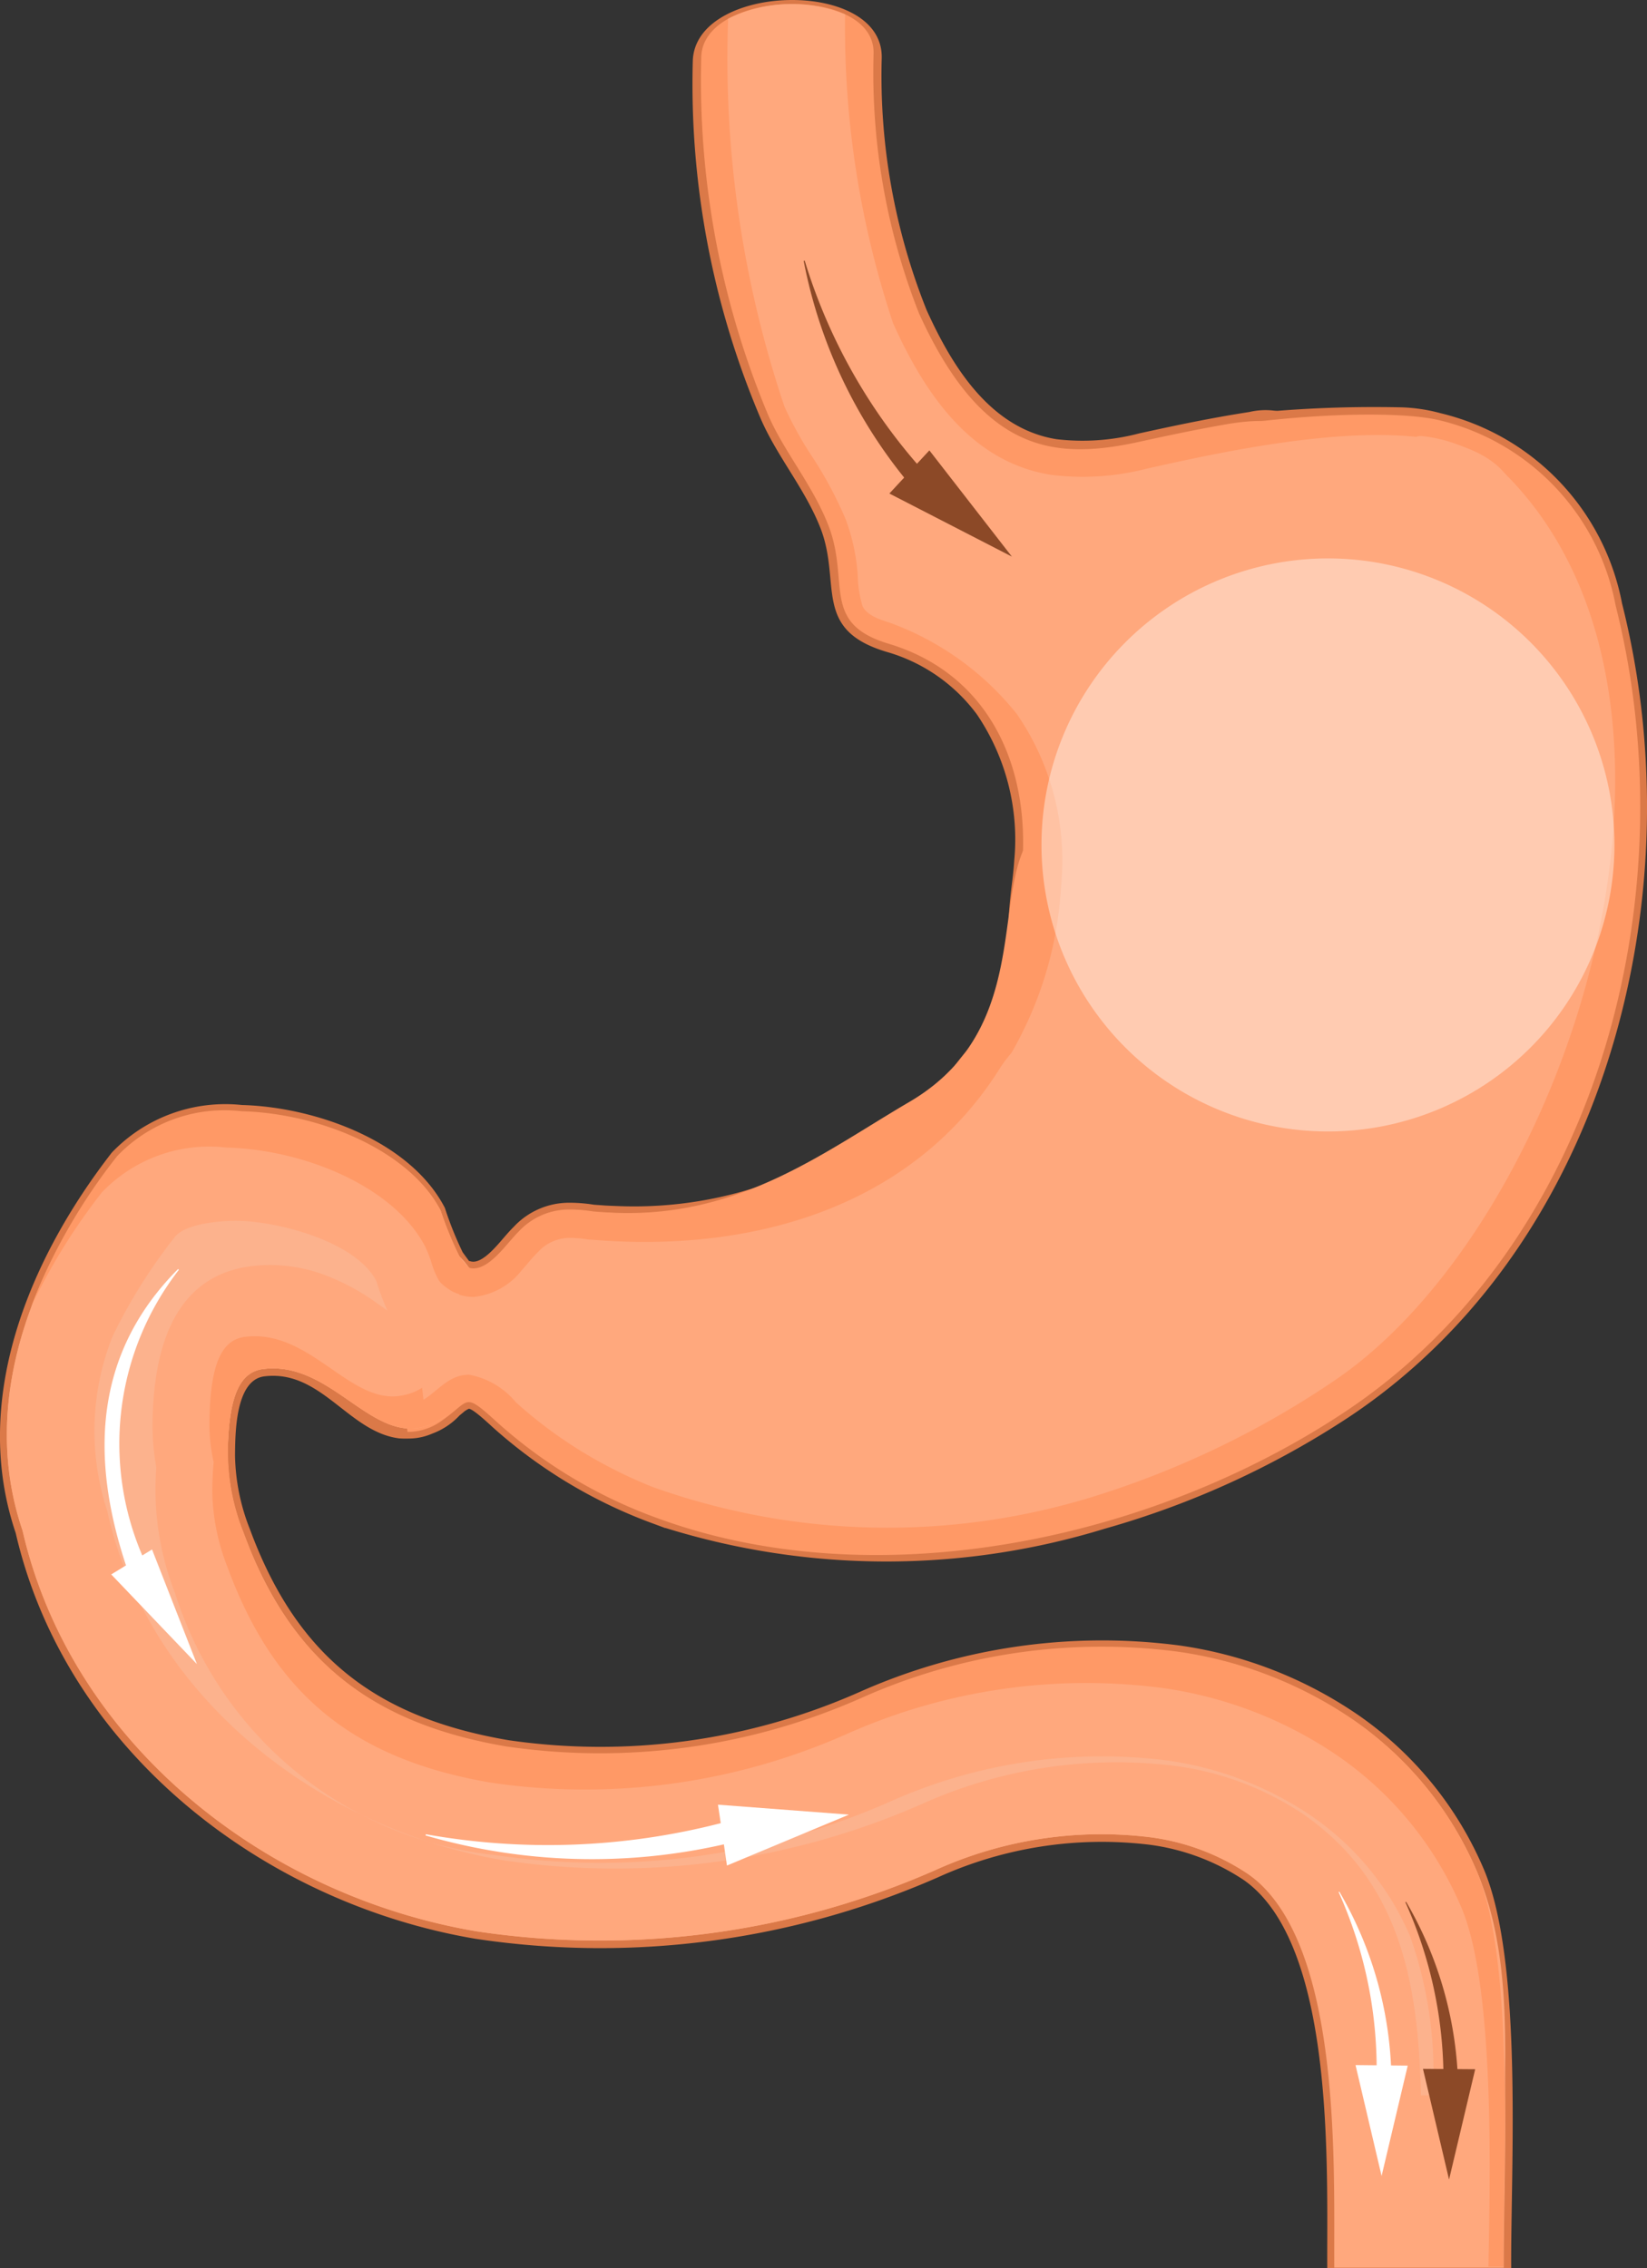 <svg xmlns="http://www.w3.org/2000/svg" width="44.556" height="61.347" viewBox="0 0 44.556 61.347"><rect x="0" y="0" width="44.556" height="61.347" fill="#333333" stroke="none"/><defs><style>.a{fill:#db7948;}.a,.b,.c,.d,.e,.f,.g{fill-rule:evenodd;}.b{fill:#f96;}.c{fill:#ffb691;}.d,.h{fill:#fff;}.e{fill:#ffa87d;}.f{fill:#fcb28d;}.g{fill:#8c4927;}.h{opacity:0.4;}</style></defs><g transform="translate(-0.011 -0.003)"><path class="a" d="M153.828,226.4h.014l.019.005a.284.284,0,0,0,.082.012c.226,0,.487-.272.628-.425.155-.169.3-.355.464-.516a2.043,2.043,0,0,1,1.536-.653h.034a4.234,4.234,0,0,1,.6.053l.307.022q.138.008.276.012a10.818,10.818,0,0,0,4.47-.741c1.255-.5,2.8-.861,3.755-1.815.741-.737,1.081-1.743,2.007-2.232.384-.2.78-.377,1.178-.546.47-.2.942-.387,1.413-.584a13.446,13.446,0,0,0,5.433-4.274c.185-.244.363-.492.534-.748,1.3-1.949-1.575-4.7-1.564-7.064,0-.518,1.042-.9.948-1.411-.073-.39-.775-.488-.857-.874-.055-.261-.55-.9-.38-1.127a33.359,33.359,0,0,1,4.337-.185,4.537,4.537,0,0,1,1.049.159,6.547,6.547,0,0,1,4.908,5.145,22.31,22.31,0,0,1,.6,3.646,22.982,22.982,0,0,1,0,3.725c-.469,5.747-3.1,11.391-8,14.643a23.685,23.685,0,0,1-6.593,3.012,20.123,20.123,0,0,1-11.889-.021v.005l-.288-.107a13.385,13.385,0,0,1-4.38-2.62c-.084-.075-.531-.5-.647-.5h0a.57.57,0,0,0-.163.107l-.086.07a1.918,1.918,0,0,1-.741.494,1.609,1.609,0,0,1-.638.134h0a2.362,2.362,0,0,1-.259-.005c-1.373-.173-2.11-1.868-3.648-1.677-.787.1-.785,1.561-.791,2.14a5.646,5.646,0,0,0,.4,1.987c1.27,3.443,3.4,5.1,7,5.714a17.3,17.3,0,0,0,9.486-1.3,16.142,16.142,0,0,1,8.66-1.263,11.365,11.365,0,0,1,4.857,1.894,9.674,9.674,0,0,1,3.373,4.141c1.078,2.516.732,8.128.748,10.793v.014h-4.976v-.012c-.014-2.673.228-8.741-2.255-10.483a6.009,6.009,0,0,0-2.555-.957,10.73,10.73,0,0,0-5.72.881A22.729,22.729,0,0,1,154,244.731c-5.776-.977-11.087-5.122-12.438-10.978-1.226-3.621.376-7.419,2.6-10.286a4.252,4.252,0,0,1,3.52-1.288c1.946.052,4.543.949,5.491,2.783a9.342,9.342,0,0,0,.481,1.2C153.71,226.24,153.772,226.323,153.828,226.4Z" transform="translate(-141.127 -192.288)"/><path class="a" d="M161.128,203.667c.69,1.522,1.717,3.2,3.51,3.491a6.023,6.023,0,0,0,2.234-.155c.94-.207,1.953-.421,2.985-.58a1.923,1.923,0,0,1,2.26,1.254l.03.075.012.032a5.652,5.652,0,0,1,.291,1.084,7.106,7.106,0,0,1,.1,1.208A12.476,12.476,0,0,1,165.5,220.7c-2.193,1.045-2.319.5-2.053-1.613.022-.177.04-.354.051-.531a6.029,6.029,0,0,0-1.01-3.954,4.617,4.617,0,0,0-2.452-1.694c-2.016-.606-1.2-1.867-1.783-3.352-.425-1.084-1.212-1.974-1.651-3.041a23.118,23.118,0,0,1-1.8-9.588c.066-2.123,5.168-2.245,5.111-.073A17.054,17.054,0,0,0,161.128,203.667Z" transform="translate(-136.049 -195.276)"/><path class="b" d="M159.631,196.7a17.755,17.755,0,0,0,1.228,7.023c1.742,3.839,3.72,3.971,6,3.467.776-.171,1.551-.332,2.313-.465,2.594-.453,3.323.835,3.312,3.318a11.963,11.963,0,0,1-2.04,6.231c-.166.252-.328.48-.486.687a12.287,12.287,0,0,1-4.467,3.679c-1.49.712-2.2.383-1.935-1.2.507-3.026-.575-5.894-3.517-6.779-1.86-.558-1.029-1.671-1.638-3.219-.436-1.111-1.239-2.034-1.654-3.044a23.428,23.428,0,0,1-1.778-9.611C155.026,194.958,159.68,194.837,159.631,196.7Z" transform="translate(-135.987 -195.246)"/><path class="a" d="M145.411,231.866c-2.337-2.813-3.381-6.478-1.713-10.088a4.714,4.714,0,0,1,1.894-2.286,3.669,3.669,0,0,1,3.835.8c1.156,1.063.435,1.347-.6,1.015-2.3-.735-4.72.064-5.181,3.081a8.689,8.689,0,0,0,.465,4.349,10.5,10.5,0,0,0,1.688,2.974Z" transform="translate(-140.475 -186.365)"/><path class="b" d="M177.112,203.607a6.36,6.36,0,0,1,4.77,5.01c1.978,7.846-.449,17.248-7.327,21.815-5.326,3.537-12.772,5.02-18.606,2.868h0a13.193,13.193,0,0,1-4.319-2.584c-.431-.391-.616-.547-.769-.55-.173,0-.306.2-.709.483a1.565,1.565,0,0,1-.938.322H149.2a12.248,12.248,0,0,1,.787-6c.019.033.036.064.053.1a8.926,8.926,0,0,0,.5,1.226.673.673,0,0,0,.243.215h.015l.018.008h.008l.019.007h0a.46.46,0,0,0,.141.022c.464-.005.9-.678,1.219-.993a1.859,1.859,0,0,1,1.407-.6h.033a4.224,4.224,0,0,1,.582.052c.107.01.213.016.318.023l.28.014h0c3.389.129,5.673-1.667,7.954-3,3.838-2.247,1.763-6.772,3.928-7.688,1.977-.835-.82,1.092.754-.983.2-.256,1.665-.9,1.83-1.143,1.274-1.916-1.474-1.2-1.464-3.655,0-.529-.337-2.607-.435-3.129C167.1,203.9,174.976,203.1,177.112,203.607Z" transform="translate(-138.164 -192.238)"/><path class="c" d="M161.045,227.1c.565.022,1.129.018,1.671-.01,5.23-.252,10.364-5.251,12.682-10.509,1.41-2.329.557-7.039-1.6-1.546-2.208,5.622-7.094,11.069-12.582,12.036Z" transform="translate(-133.726 -188.885)"/><path class="c" d="M145.211,228.943a8.427,8.427,0,0,1-.451-4.234,3.364,3.364,0,0,1,2.841-3.184,5.432,5.432,0,0,1,4,1.343c.143-.107.266-.206.392-.295a3.59,3.59,0,0,1-1.377-2.053c-.022-.066-.041-.145-.067-.211-2.776-2.8-5.872-.554-6.644,1.565-3.144,6.8,3.344,13.805,9.972,14.926,3.754.635,7.806-.687,11.287-2.18a13.012,13.012,0,0,1,6.977-1.041,8.66,8.66,0,0,1,2.842.92.932.932,0,0,0,.285-.715v-.162a9.507,9.507,0,0,0-2.99-.955,13.961,13.961,0,0,0-7.459,1.108c-3.343,1.433-7.194,2.731-10.8,2.121A11.109,11.109,0,0,1,145.211,228.943Z" transform="translate(-140.401 -186.461)"/><path class="d" d="M144.046,228.643c-1.073-3.022-1.056-5.962,1.313-8.341l.022.023c-1.924,2.317-1.96,5.323-.878,8.065Z" transform="translate(-140.297 -185.977)"/><path class="d" d="M144.6,225.854l1.219,3.114-2.327-2.435Z" transform="translate(-140.247 -183.914)"/><path class="d" d="M156.521,231.86c-3.037,1.03-5.979.971-8.323-1.432l.025-.021c2.289,1.956,5.294,2.035,8.05.992Z" transform="translate(-138.5 -182.222)"/><path class="d" d="M153.719,231.014l4.311-.7-3.747,2.3Z" transform="translate(-136.448 -182.257)"/><path class="d" d="M165.034,229.446a11.7,11.7,0,0,0-5.15.221l-.007-.022a10.356,10.356,0,0,1,5.268-.588Z" transform="translate(-134.16 -182.759)"/><path class="e" d="M153.115,225.449c-1.767,1.244-2.865-1.543-4.906-1.289-.669.082-.946.8-.963,2.33a5.845,5.845,0,0,0,.409,2.059c1.251,3.388,3.352,5.2,7.147,5.838a17.454,17.454,0,0,0,9.6-1.315,15.914,15.914,0,0,1,8.555-1.25,11.166,11.166,0,0,1,4.773,1.86,9.463,9.463,0,0,1,3.306,4.06c1.055,2.461.717,5.381.731,8.01h-4.584c-.015-2.739.222-6.141-2.339-7.937a6.2,6.2,0,0,0-2.639-.99,10.877,10.877,0,0,0-5.825.894,22.526,22.526,0,0,1-12.4,1.651c-5.757-.974-10.963-5.1-12.283-10.84-1.226-3.607.381-7.3,2.566-10.113a4.018,4.018,0,0,1,3.359-1.211c2.149.058,4.557,1.077,5.388,2.683a8.619,8.619,0,0,0,.5,1.221,1.93,1.93,0,0,1,.575,1.73A4.128,4.128,0,0,1,153.115,225.449Z" transform="translate(-141.076 -187.128)"/><path class="e" d="M153.115,225.449c-1.767,1.244-2.865-1.543-4.906-1.289-.669.082-.946.8-.963,2.33a5.845,5.845,0,0,0,.409,2.059c1.251,3.388,3.352,5.2,7.147,5.838a17.454,17.454,0,0,0,9.6-1.315,15.914,15.914,0,0,1,8.555-1.25,11.166,11.166,0,0,1,4.773,1.86,9.463,9.463,0,0,1,3.306,4.06c1.055,2.461.717,8.094.731,10.723h-4.584c-.015-2.74.222-8.854-2.339-10.651a6.2,6.2,0,0,0-2.639-.99,10.877,10.877,0,0,0-5.825.894,22.526,22.526,0,0,1-12.4,1.651c-5.757-.974-10.963-5.1-12.283-10.84-1.226-3.607.381-7.3,2.566-10.113a4.018,4.018,0,0,1,3.359-1.211c2.149.058,4.557,1.077,5.388,2.683a8.62,8.62,0,0,0,.5,1.221,2.125,2.125,0,0,1,.619,1.657,3.068,3.068,0,0,1-1.014,2.683Z" transform="translate(-141.076 -187.128)"/><path class="b" d="M152.935,225.449c-1.767,1.244-2.865-1.543-4.906-1.289-.475.059-.752.436-.879,1.2v.015c-.026.152-.044.32-.058.5q-.01.13-.016.272v.182h0v.162a5.845,5.845,0,0,0,.409,2.059l.01.022.008.022.008.023h0l.015.04.008.022h0l.011.029.014.034.008.022.008.022.008.022h0l.029.073.012.032.008.022.01.022.008.022v.005l.022.052.019.047h0l.008.022h0l.026.062.008.021.01.021.018.043.01.021.01.021v.008l.005.014.01.021.01.021.01.021h0l.016.036.027.063h0l.034.074.005.01c.049.107.1.213.154.315,1.295,2.532,3.306,3.943,6.563,4.493a17.454,17.454,0,0,0,9.6-1.315,15.914,15.914,0,0,1,8.555-1.25,11.166,11.166,0,0,1,4.773,1.86,9.463,9.463,0,0,1,3.306,4.06c1.055,2.461.717,8.086.731,10.715h-.406c.04-2.359.187-7.574-.739-9.733a9.465,9.465,0,0,0-3.3-4.059,11.154,11.154,0,0,0-4.775-1.86,15.908,15.908,0,0,0-8.553,1.248,17.457,17.457,0,0,1-9.6,1.315c-3.8-.642-5.9-2.448-7.147-5.838a5.835,5.835,0,0,1-.41-2.059q.006-.428.038-.774a4.755,4.755,0,0,1-.115-1.06c.018-1.531.3-2.248.963-2.33,1.739-.215,2.794,1.772,4.159,1.6,1.229-.155,1.5-1.492,1.494-2.114,0-.7-.377-.728-.6-1.462a3.011,3.011,0,0,0-.177-.462c-.831-1.606-3.238-2.625-5.386-2.683a4.021,4.021,0,0,0-3.36,1.211,16.582,16.582,0,0,0-1.913,3.085,15.647,15.647,0,0,1,2.328-4.067,4.018,4.018,0,0,1,3.359-1.211c2.149.058,4.557,1.077,5.388,2.683a10.227,10.227,0,0,0,.5,1.221c.188.315.438.421.554.6a2.492,2.492,0,0,1,.2,1.561A2.682,2.682,0,0,1,152.935,225.449Z" transform="translate(-140.897 -187.128)"/><path class="f" d="M143.5,222.456a6.925,6.925,0,0,0-.185,4.648l.032.1.022.1c1.151,5.005,5.785,8.518,10.7,9.349a20.593,20.593,0,0,0,11.308-1.52,12.854,12.854,0,0,1,6.887-1.03,8.124,8.124,0,0,1,3.47,1.324c2.662,1.867,3.078,4.69,3.152,7.582h.324a11.086,11.086,0,0,0-.617-4.3,7.51,7.51,0,0,0-2.631-3.229,9.214,9.214,0,0,0-3.942-1.528,14.028,14.028,0,0,0-7.493,1.112,19.416,19.416,0,0,1-10.692,1.447,10.23,10.23,0,0,1-8.656-7.088,7.755,7.755,0,0,1-.529-2.758c0-.214.008-.428.022-.642a6.543,6.543,0,0,1-.1-1.192c.021-1.845.486-3.978,2.677-4.249a4.207,4.207,0,0,1,2.015.252,6.062,6.062,0,0,1,1.1.558c.123.078.339.235.562.39a6.136,6.136,0,0,1-.254-.654c-.015-.048-.032-.107-.051-.154-.551-1.045-2.587-1.587-3.7-1.617-.435-.012-1.457.056-1.754.444l-.008.011a14.688,14.688,0,0,0-1.659,2.649Z" transform="translate(-140.434 -186.332)"/><path class="d" d="M144.482,227.889l1.214,3.1-2.318-2.425.4-.244c-.964-2.908-.875-5.725,1.409-8.017l.021.023a7.67,7.67,0,0,0-.99,7.725Z" transform="translate(-140.358 -185.976)"/><path class="d" d="M157.6,231.939a16.117,16.117,0,0,1-8.071-.241l.01-.032a18.748,18.748,0,0,0,7.976-.3l-.075-.5,3.543.269-3.3,1.377Z" transform="translate(-138.006 -182.05)"/><path class="g" d="M169.883,237.824a11.661,11.661,0,0,0-1.029-5.032l.021-.01a10.317,10.317,0,0,1,1.409,5.09Z" transform="translate(-130.824 -181.339)"/><path class="g" d="M170.614,236.087l-.707,2.983-.705-2.993Z" transform="translate(-130.695 -180.115)"/><path class="d" d="M168.564,237.623a11.659,11.659,0,0,0-1.027-5.031l.021-.01a10.322,10.322,0,0,1,1.409,5.089Z" transform="translate(-131.313 -181.413)"/><path class="d" d="M169.283,236.015,168.576,239l-.705-3Z" transform="translate(-131.189 -180.141)"/><path class="b" d="M168.739,207.342a12.641,12.641,0,0,1-1.7,4.366q-.412-.163-.838-.307h0l-.019-.007h0c-2.874-1-1.358-5.4,1.521-4.425h0Q168.231,207.14,168.739,207.342Z" transform="translate(-132.388 -190.985)"/><path class="b" d="M173.36,219.527a22.92,22.92,0,0,0,1.564-6.7,17.963,17.963,0,0,0-5.6-4.526,14.452,14.452,0,0,1-1.647,4.155,11.955,11.955,0,0,1,4.713,4.721,11.1,11.1,0,0,1,.97,2.35Z" transform="translate(-131.262 -190.435)"/><path class="b" d="M173.793,218.175a20.871,20.871,0,0,0,.97-7.06,18.292,18.292,0,0,0-5.349-3.923,15.819,15.819,0,0,1-1.233,4.362,11.963,11.963,0,0,1,4.791,4.764A11.275,11.275,0,0,1,173.793,218.175Z" transform="translate(-131.074 -190.848)"/><path class="e" d="M150.478,227.084l-.036-.012h-.012a.372.372,0,0,1-.047-.021l-.025-.011-.019-.008a1.422,1.422,0,0,1-.516-.447.848.848,0,0,1-.106-.163,2.687,2.687,0,0,1-.228-.51l-.016.058a17.824,17.824,0,0,0,.053,3.976c.027-.018.056-.037.085-.058.331-.233.6-.561,1.025-.613.034,0,.07-.005.1-.007h.022a2.141,2.141,0,0,1,1.263.743,12.079,12.079,0,0,0,2.547,1.764,12.5,12.5,0,0,0,1.154.529h0a18.862,18.862,0,0,0,11.973.246,24.59,24.59,0,0,0,6.511-3.149c6.261-4.284,10.7-18.016,4.759-24.319a3.918,3.918,0,0,0-2.411-1.2c-.5-.059-.34.649-.173,1.643a8.561,8.561,0,0,1,.111,1.442,14.826,14.826,0,0,1-2.193,7.405q-.247.37-.54.756a13.653,13.653,0,0,1-5.1,4.152c-1.625.756-2.621.243-3.558,1.727-2.361,3.736-6.677,4.978-11.047,4.607H154a3.372,3.372,0,0,0-.476-.047h-.019a1.168,1.168,0,0,0-.889.39c-.15.145-.287.325-.429.48a1.887,1.887,0,0,1-1.31.728,1.271,1.271,0,0,1-.369-.056l-.019-.007Z" transform="translate(-138.057 -192.082)"/><path class="e" d="M166.823,207.925a6.93,6.93,0,0,1-2.6.166c-2.163-.35-3.4-2.2-4.244-4.057l-.01-.019-.008-.022a25.368,25.368,0,0,1-1.3-8.356,3.9,3.9,0,0,0-3.163.119,29.463,29.463,0,0,0,1.525,10.494,9.682,9.682,0,0,0,.764,1.374,10.6,10.6,0,0,1,.894,1.68,5.323,5.323,0,0,1,.324,1.529,3.04,3.04,0,0,0,.128.807c.11.248.47.369.705.44a7.816,7.816,0,0,1,3.473,2.485,6.994,6.994,0,0,1,1.2,4.592c-.092,1.454-.477,5.2-5.046,8.626,6.63.283,12.34-5.522,13.432-6.96.158-.207,5.01.61,5.178.358,1.147-1.724-1.107-9.571-1.1-11.742C176.991,205.592,169.515,207.331,166.823,207.925Z" transform="translate(-135.789 -195.246)"/><path class="g" d="M160.3,206.192a15.1,15.1,0,0,1-3.285-5.774l-.027.008a13.352,13.352,0,0,0,2.964,6.156Z" transform="translate(-135.235 -193.366)"/><path class="g" d="M158.677,205.327l3.314,1.706-2.232-2.873Z" transform="translate(-134.606 -191.975)"/><g transform="translate(26.854 14.865)"><g transform="translate(1.331 0.242)"><path class="h" d="M177.177,214.041a7.75,7.75,0,1,1-7.75-7.75,7.75,7.75,0,0,1,7.75,7.75Z" transform="translate(-161.676 -206.291)"/></g></g></g></svg>